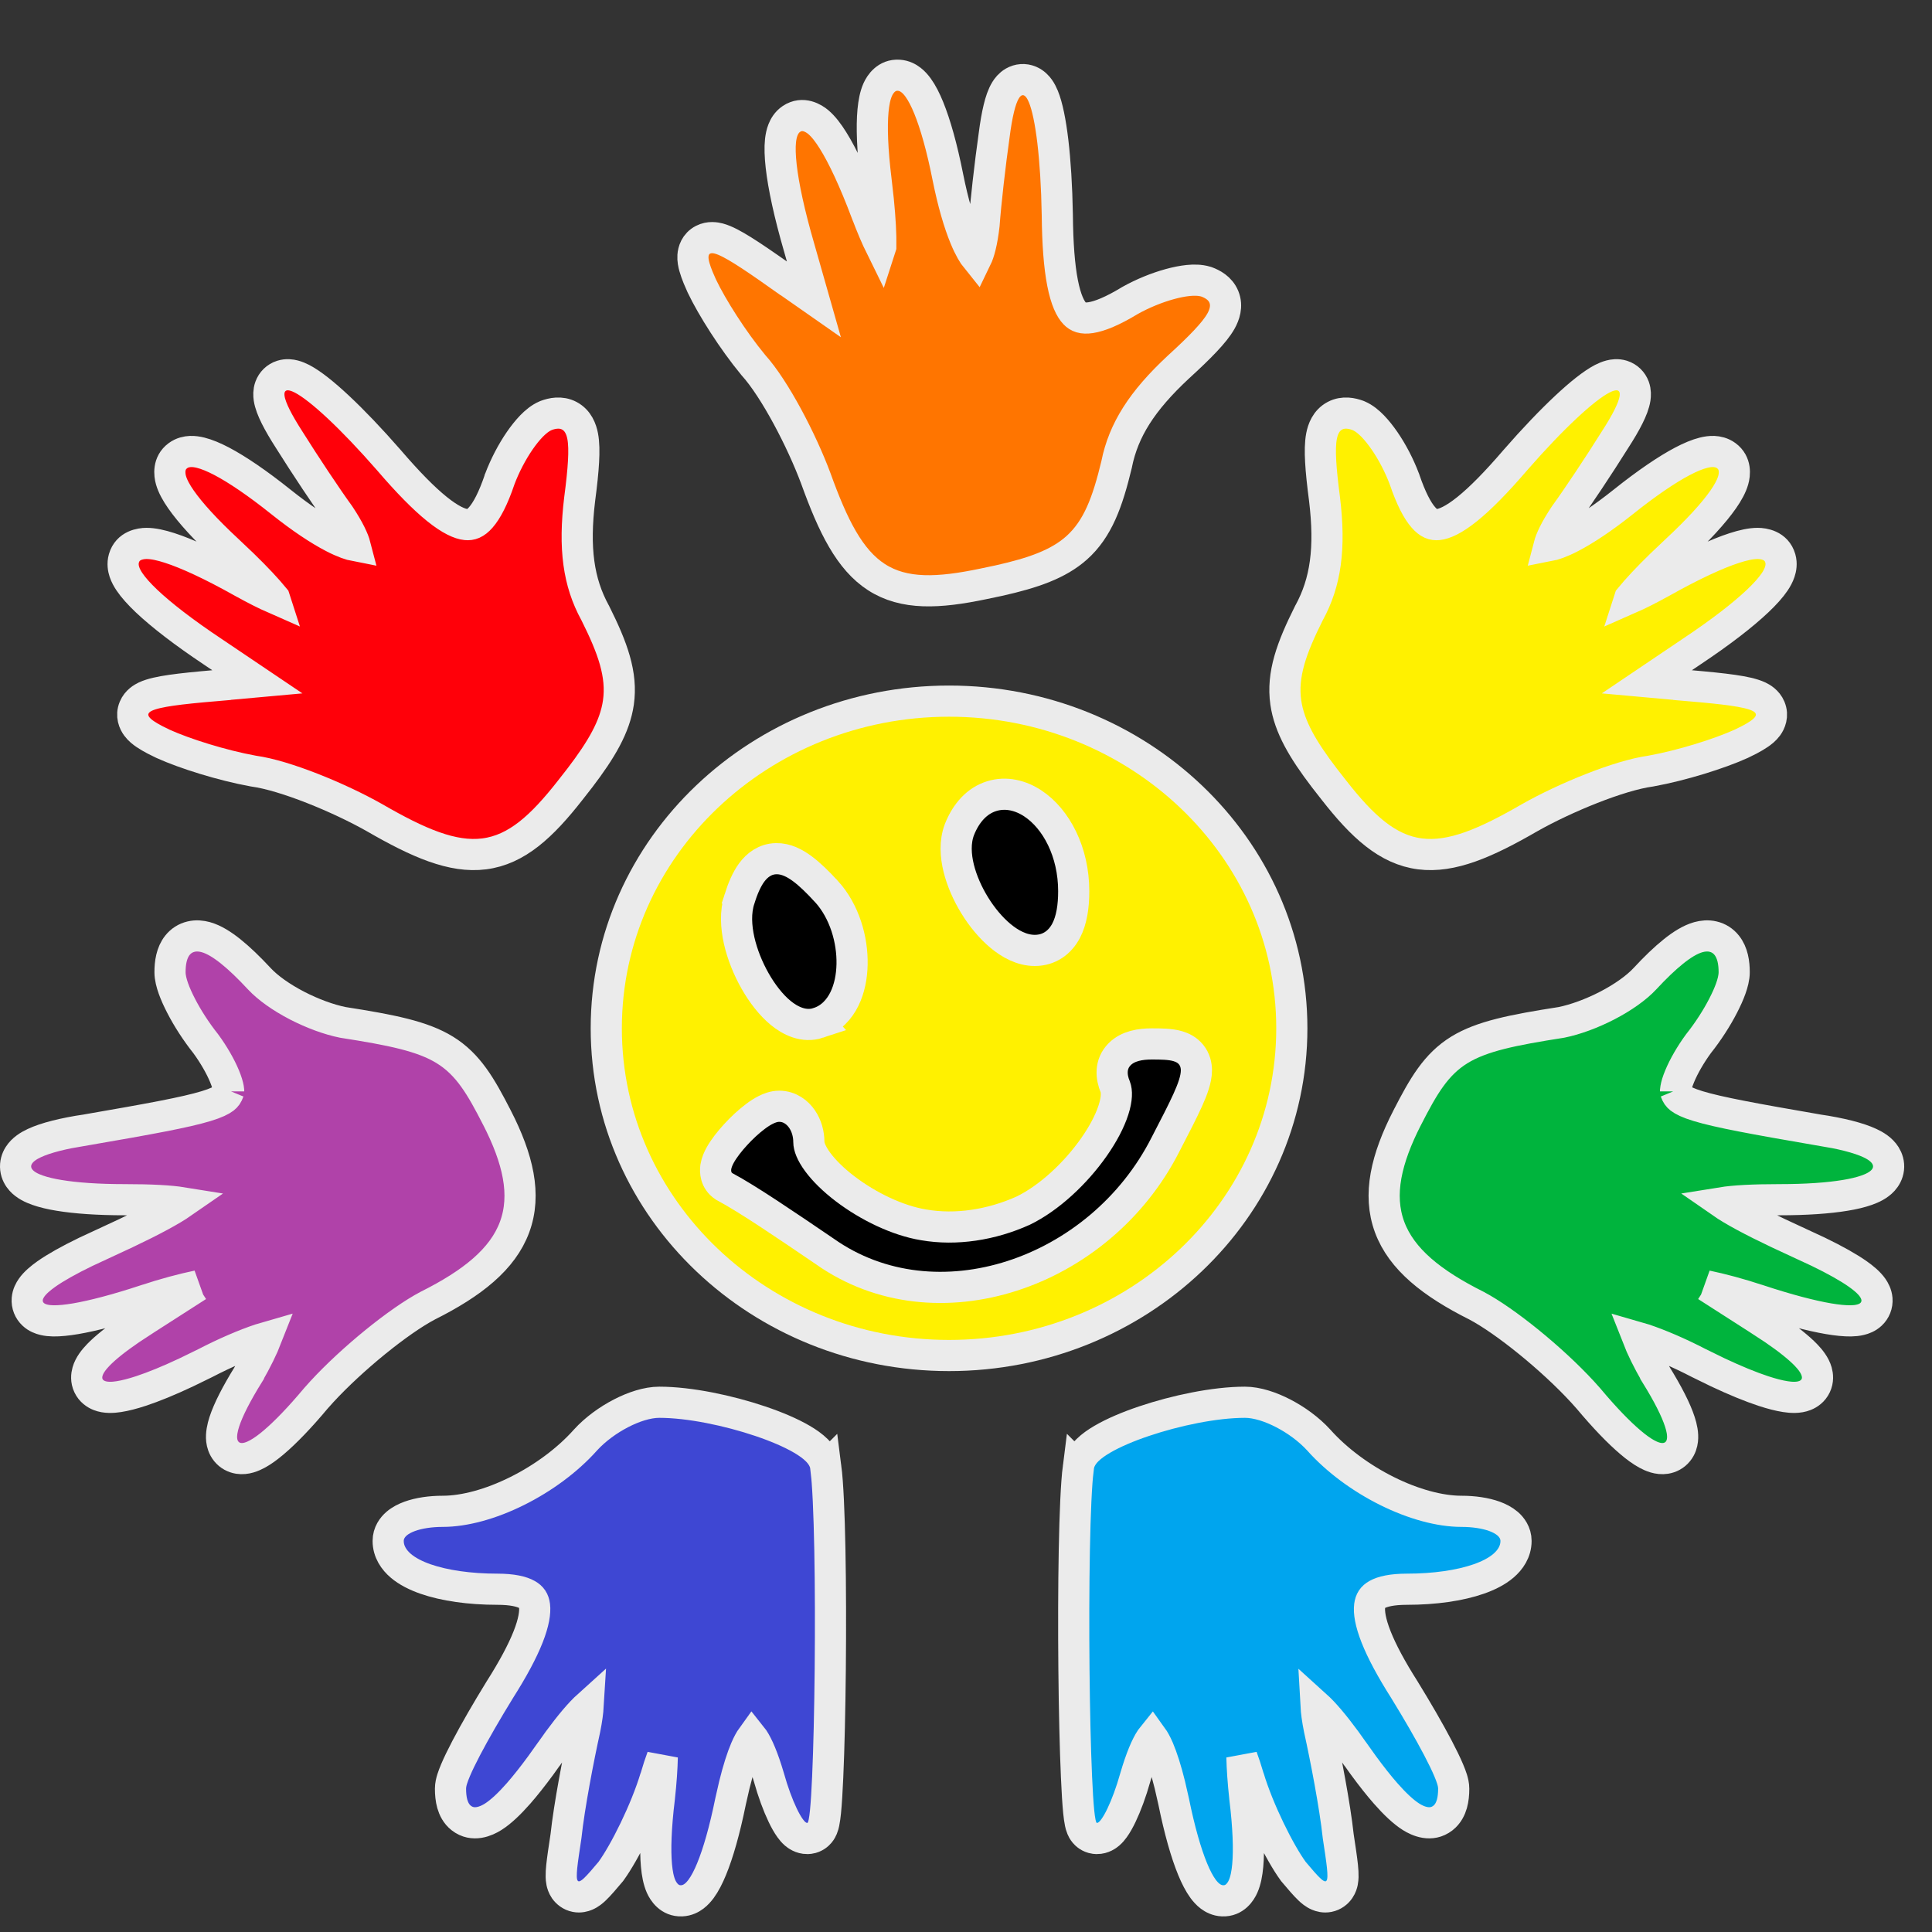 <?xml version="1.0" encoding="UTF-8"?> <svg xmlns="http://www.w3.org/2000/svg" width="62" height="62" viewBox="0 0 62 62" fill="none"><rect x="0" y="0" width="62" height="62" fill="#333333" stroke="none"/><path d="M30.456 22.5C36.508 22.5 41.456 27.178 41.456 33C41.456 38.822 36.508 43.5 30.456 43.5C24.405 43.5 19.456 38.822 19.456 33C19.456 27.178 24.405 22.5 30.456 22.5Z" fill="#FFF100" stroke="#EBEBEB"></path><path d="M12.01 26.235C13.422 27.052 14.521 27.532 15.538 27.402C16.586 27.268 17.395 26.514 18.298 25.361L18.609 24.963C19.299 24.058 19.733 23.323 19.845 22.547C19.975 21.642 19.656 20.781 19.104 19.677L19.1 19.669L19.095 19.661C18.562 18.683 18.41 17.598 18.603 16.011C18.666 15.533 18.708 15.136 18.726 14.812C18.744 14.495 18.741 14.217 18.698 13.993C18.657 13.781 18.556 13.494 18.27 13.342C17.993 13.196 17.708 13.267 17.535 13.33L17.523 13.335L17.509 13.341C17.332 13.416 17.178 13.549 17.055 13.675C16.925 13.81 16.796 13.972 16.675 14.148C16.434 14.499 16.203 14.936 16.038 15.375L16.035 15.382L16.034 15.389C15.828 15.994 15.625 16.382 15.429 16.605C15.253 16.806 15.109 16.849 14.956 16.834C14.758 16.814 14.457 16.685 14.022 16.335C13.596 15.992 13.09 15.477 12.486 14.774L12.484 14.771C11.875 14.074 11.323 13.499 10.857 13.063C10.402 12.637 9.999 12.315 9.694 12.156C9.614 12.115 9.524 12.076 9.43 12.052C9.343 12.029 9.201 12.006 9.047 12.054C8.862 12.112 8.729 12.249 8.667 12.418C8.616 12.559 8.625 12.695 8.638 12.784C8.665 12.965 8.747 13.167 8.847 13.368C8.952 13.579 9.099 13.831 9.286 14.121C9.788 14.922 10.487 15.973 10.896 16.536C11.204 17 11.348 17.321 11.398 17.514C11.257 17.487 11.025 17.413 10.694 17.241C10.243 17.007 9.676 16.634 9.018 16.109C8.255 15.499 7.612 15.065 7.116 14.804C6.87 14.675 6.64 14.578 6.438 14.528C6.336 14.503 6.223 14.484 6.109 14.489C5.996 14.494 5.847 14.522 5.71 14.623C5.387 14.861 5.437 15.235 5.487 15.409C5.543 15.607 5.662 15.818 5.807 16.026C6.104 16.453 6.605 17.006 7.317 17.667L7.791 18.117C8.232 18.545 8.569 18.907 8.807 19.198L8.808 19.201C8.53 19.079 8.178 18.904 7.751 18.664H7.75C6.776 18.12 6.002 17.764 5.446 17.585C5.174 17.497 4.916 17.438 4.698 17.439C4.518 17.44 4.098 17.493 3.976 17.919C3.927 18.09 3.958 18.248 3.994 18.357C4.032 18.47 4.091 18.576 4.155 18.671C4.282 18.86 4.47 19.067 4.701 19.287C5.169 19.73 5.878 20.282 6.827 20.915L8.259 21.88L6.911 22.002V22.003C6.323 22.053 5.855 22.1 5.5 22.151C5.164 22.2 4.869 22.259 4.667 22.354C4.575 22.398 4.394 22.498 4.306 22.708C4.197 22.967 4.302 23.193 4.389 23.31C4.469 23.419 4.576 23.501 4.66 23.558C4.751 23.62 4.856 23.68 4.967 23.739L5.232 23.87C5.926 24.185 7.127 24.562 8.117 24.742L8.139 24.746C9.147 24.883 10.882 25.598 12.01 26.235Z" fill="#FF0009" stroke="#EBEBEB"></path><path d="M26.181 15.355C26.734 16.889 27.265 17.964 28.127 18.521C29.014 19.093 30.119 19.038 31.553 18.738L32.047 18.634C33.158 18.386 33.964 18.104 34.549 17.583C35.231 16.975 35.542 16.111 35.832 14.91L35.834 14.902L35.835 14.893C36.057 13.801 36.641 12.874 37.811 11.784C38.167 11.459 38.455 11.183 38.677 10.947C38.895 10.716 39.072 10.502 39.184 10.302C39.289 10.114 39.397 9.829 39.276 9.529C39.158 9.239 38.894 9.11 38.722 9.046L38.709 9.042L38.695 9.038C38.511 8.982 38.307 8.984 38.132 9.001C37.946 9.02 37.743 9.061 37.537 9.118C37.126 9.231 36.668 9.416 36.26 9.645L36.253 9.649L36.246 9.654C35.699 9.984 35.294 10.149 35.001 10.194C34.737 10.234 34.599 10.174 34.492 10.064C34.353 9.921 34.206 9.629 34.099 9.08C33.994 8.543 33.939 7.824 33.93 6.897L33.93 6.893C33.914 5.968 33.862 5.172 33.787 4.539C33.713 3.92 33.613 3.414 33.482 3.096C33.448 3.013 33.404 2.925 33.348 2.846C33.296 2.773 33.202 2.664 33.053 2.601C32.875 2.526 32.684 2.545 32.529 2.634C32.398 2.709 32.317 2.819 32.27 2.896C32.174 3.052 32.106 3.258 32.054 3.477C31.998 3.706 31.948 3.993 31.904 4.336C31.771 5.272 31.629 6.526 31.579 7.22C31.516 7.774 31.419 8.112 31.332 8.291C31.242 8.18 31.113 7.974 30.97 7.628C30.776 7.16 30.584 6.509 30.418 5.683C30.228 4.725 30.015 3.979 29.804 3.46C29.699 3.202 29.586 2.98 29.464 2.812C29.402 2.727 29.328 2.64 29.237 2.57C29.148 2.5 29.015 2.426 28.846 2.415C28.445 2.389 28.243 2.707 28.169 2.872C28.084 3.06 28.04 3.298 28.016 3.551C27.968 4.068 27.995 4.815 28.113 5.778L28.186 6.428C28.247 7.04 28.272 7.534 28.266 7.909L28.265 7.912C28.131 7.64 27.975 7.279 27.803 6.821L27.802 6.82C27.408 5.776 27.045 5.005 26.735 4.51C26.584 4.267 26.425 4.057 26.257 3.916C26.12 3.801 25.764 3.571 25.396 3.818C25.248 3.918 25.17 4.059 25.128 4.165C25.084 4.276 25.061 4.395 25.048 4.508C25.023 4.735 25.034 5.014 25.069 5.332C25.141 5.972 25.328 6.851 25.646 7.947L26.119 9.607L25.01 8.832L25.009 8.833C24.527 8.492 24.139 8.226 23.835 8.037C23.546 7.857 23.283 7.712 23.067 7.655C22.968 7.629 22.765 7.59 22.563 7.693C22.312 7.821 22.247 8.061 22.238 8.207C22.229 8.342 22.258 8.474 22.286 8.572C22.315 8.677 22.357 8.79 22.404 8.907L22.522 9.178C22.85 9.867 23.525 10.928 24.166 11.704L24.18 11.721C24.863 12.476 25.729 14.14 26.181 15.355Z" fill="#FF7500" stroke="#EBEBEB"></path><path d="M33.207 30.5C33.667 30.5 34.013 30.248 34.212 29.87C34.392 29.527 34.457 29.081 34.457 28.6C34.457 27.341 33.899 26.28 33.144 25.782C32.763 25.53 32.292 25.404 31.825 25.549C31.354 25.695 31.004 26.083 30.792 26.614L30.789 26.622C30.638 27.017 30.668 27.463 30.766 27.862C30.867 28.27 31.052 28.686 31.281 29.057C31.509 29.427 31.793 29.772 32.103 30.031C32.403 30.282 32.787 30.5 33.207 30.5Z" fill="black" stroke="#EBEBEB"></path><path d="M25.056 32.508C25.352 32.75 25.791 32.982 26.264 32.825L26.263 32.824C26.663 32.695 26.933 32.394 27.097 32.061C27.261 31.728 27.337 31.334 27.344 30.941C27.359 30.162 27.105 29.253 26.527 28.614L26.525 28.613C26.243 28.305 25.982 28.051 25.74 27.873C25.507 27.702 25.224 27.549 24.909 27.556C24.555 27.563 24.297 27.763 24.123 27.999C23.958 28.223 23.835 28.52 23.73 28.848L23.731 28.849C23.593 29.269 23.622 29.746 23.72 30.182C23.821 30.629 24.006 31.085 24.234 31.485C24.459 31.881 24.743 32.251 25.056 32.508Z" fill="black" stroke="#EBEBEB"></path><path d="M7.653 46.8C7.896 46.838 8.119 46.737 8.259 46.661C8.423 46.572 8.601 46.443 8.786 46.285C9.158 45.97 9.614 45.499 10.134 44.878L10.323 44.667C11.304 43.601 12.807 42.383 13.73 41.898C15.154 41.185 16.131 40.411 16.513 39.38C16.9 38.335 16.621 37.184 15.952 35.873L15.951 35.872C15.431 34.856 15.027 34.157 14.275 33.693C13.557 33.251 12.565 33.054 10.999 32.809C10.555 32.719 10.027 32.526 9.53 32.269C9.029 32.009 8.596 31.703 8.323 31.41C7.989 31.05 7.683 30.756 7.408 30.536C7.143 30.323 6.87 30.148 6.603 30.074C6.464 30.036 6.301 30.017 6.133 30.057C5.955 30.098 5.806 30.196 5.696 30.333C5.499 30.579 5.456 30.911 5.456 31.2C5.456 31.374 5.508 31.561 5.565 31.722C5.626 31.894 5.712 32.084 5.813 32.279C6.012 32.665 6.288 33.099 6.604 33.496C6.859 33.844 7.075 34.222 7.207 34.541C7.273 34.701 7.312 34.833 7.329 34.93C7.339 34.984 7.338 35.014 7.338 35.024L7.347 35.003L7.341 35.018L7.336 35.032C7.299 35.136 7.26 35.19 7.191 35.244C7.102 35.312 6.939 35.398 6.611 35.497C5.95 35.698 4.816 35.905 2.781 36.257V36.256C2.032 36.37 1.465 36.513 1.102 36.683C0.934 36.761 0.728 36.882 0.605 37.077C0.534 37.189 0.485 37.336 0.504 37.503C0.523 37.666 0.6 37.792 0.679 37.879C0.822 38.038 1.028 38.132 1.204 38.194C1.396 38.262 1.631 38.318 1.897 38.361C2.43 38.449 3.14 38.5 4.007 38.5C4.854 38.5 5.461 38.534 5.852 38.597C5.767 38.656 5.664 38.722 5.542 38.795C5.059 39.084 4.335 39.446 3.353 39.894L2.759 40.17C2.208 40.437 1.784 40.676 1.49 40.883C1.302 41.016 1.126 41.163 1.014 41.323C0.958 41.403 0.886 41.529 0.874 41.688C0.86 41.876 0.931 42.053 1.065 42.178C1.178 42.284 1.311 42.33 1.404 42.352C1.504 42.377 1.609 42.386 1.709 42.388C1.911 42.391 2.156 42.366 2.432 42.319C2.987 42.224 3.738 42.029 4.662 41.725H4.664C5.275 41.521 5.873 41.363 6.346 41.265C6.344 41.266 6.343 41.267 6.341 41.268C5.899 41.554 5.315 41.927 4.69 42.327L4.188 42.656C3.725 42.972 3.38 43.248 3.156 43.48C3.019 43.622 2.869 43.806 2.81 44.014C2.777 44.13 2.759 44.297 2.84 44.468C2.922 44.642 3.066 44.736 3.185 44.783C3.391 44.865 3.629 44.848 3.81 44.82C4.014 44.789 4.254 44.727 4.522 44.639C4.925 44.506 5.418 44.306 5.987 44.037L6.583 43.746L6.587 43.744C7.243 43.404 7.868 43.14 8.346 42.98C8.422 42.955 8.493 42.935 8.559 42.916C8.432 43.241 8.228 43.661 7.974 44.1V44.101C7.584 44.73 7.323 45.244 7.199 45.626C7.14 45.809 7.093 46.019 7.115 46.216C7.127 46.32 7.163 46.454 7.261 46.575C7.366 46.706 7.51 46.777 7.653 46.8Z" fill="#B042A9" stroke="#EBEBEB"></path><path d="M26.475 40.164C30.027 42.669 35.293 40.884 37.4 36.731L37.813 35.928C37.933 35.691 38.034 35.483 38.116 35.302C38.268 34.964 38.394 34.634 38.394 34.35C38.394 34.187 38.353 34.003 38.223 33.843C38.099 33.69 37.937 33.615 37.803 33.575C37.562 33.502 37.247 33.501 36.957 33.501C36.604 33.501 36.201 33.561 35.934 33.828C35.613 34.148 35.657 34.567 35.791 34.882C35.842 35.014 35.85 35.256 35.731 35.623C35.616 35.979 35.402 36.389 35.109 36.807C34.52 37.65 33.668 38.446 32.837 38.85H32.837C31.819 39.31 30.676 39.487 29.642 39.307L29.636 39.306C28.811 39.172 27.861 38.715 27.116 38.146C26.746 37.864 26.444 37.566 26.24 37.289C26.028 37.001 25.957 36.784 25.957 36.65C25.957 36.385 25.882 36.122 25.738 35.912C25.596 35.704 25.347 35.501 25.006 35.501C24.833 35.501 24.679 35.565 24.576 35.617C24.461 35.674 24.347 35.749 24.24 35.83C24.025 35.991 23.801 36.2 23.607 36.412C23.416 36.62 23.232 36.853 23.114 37.065C23.058 37.166 22.995 37.3 22.972 37.446C22.95 37.592 22.957 37.884 23.229 38.066L23.25 38.08L23.271 38.091C23.991 38.475 25.213 39.305 26.475 40.164Z" fill="black" stroke="#EBEBEB"></path><path d="M21.878 60.999C22.049 60.992 22.183 60.919 22.273 60.851C22.364 60.782 22.439 60.696 22.5 60.614C22.621 60.449 22.733 60.231 22.836 59.98C23.045 59.473 23.255 58.743 23.446 57.804L23.566 57.279C23.687 56.789 23.809 56.407 23.929 56.126C24.005 55.948 24.075 55.827 24.132 55.748C24.144 55.763 24.159 55.779 24.173 55.8C24.319 56.017 24.491 56.414 24.674 57.034C24.806 57.507 24.965 57.935 25.118 58.253C25.193 58.41 25.274 58.556 25.357 58.67C25.397 58.726 25.45 58.791 25.516 58.848C25.568 58.892 25.706 59 25.907 59L25.983 58.994C26.153 58.969 26.258 58.866 26.299 58.817C26.35 58.756 26.378 58.697 26.39 58.667C26.417 58.604 26.432 58.539 26.441 58.495C26.461 58.4 26.477 58.276 26.491 58.142C26.518 57.867 26.542 57.481 26.562 57.023C26.603 56.103 26.631 54.861 26.644 53.561C26.669 50.979 26.633 48.103 26.502 47.086L26.501 47.087C26.474 46.839 26.327 46.654 26.209 46.537C26.078 46.407 25.91 46.29 25.733 46.187C25.376 45.978 24.906 45.779 24.398 45.608C23.385 45.266 22.129 45 21.157 45C20.768 45 20.323 45.151 19.927 45.356C19.521 45.566 19.108 45.862 18.788 46.212L18.784 46.217C18.207 46.863 17.422 47.439 16.59 47.852C15.755 48.267 14.907 48.5 14.207 48.5C13.816 48.5 13.442 48.555 13.149 48.661C13.004 48.714 12.852 48.788 12.727 48.896C12.602 49.003 12.457 49.189 12.457 49.45C12.457 49.798 12.648 50.065 12.862 50.247C13.075 50.429 13.354 50.567 13.655 50.672C14.26 50.883 15.069 51 15.957 51C16.445 51 16.747 51.075 16.919 51.173C17.062 51.254 17.132 51.357 17.154 51.531C17.179 51.738 17.133 52.061 16.947 52.532C16.764 52.995 16.463 53.559 16.035 54.232L16.031 54.239C15.627 54.895 15.245 55.555 14.963 56.093C14.823 56.361 14.703 56.606 14.618 56.808C14.575 56.909 14.538 57.006 14.51 57.095C14.486 57.173 14.457 57.285 14.457 57.4C14.457 57.569 14.472 57.737 14.515 57.889C14.558 58.038 14.639 58.215 14.804 58.343C15.181 58.636 15.607 58.441 15.823 58.305C16.078 58.144 16.353 57.88 16.64 57.554C16.859 57.304 17.098 57.002 17.354 56.653L17.616 56.286L17.618 56.285C18.036 55.683 18.388 55.237 18.67 54.939C18.746 54.859 18.814 54.792 18.875 54.737C18.864 54.919 18.834 55.168 18.768 55.492C18.569 56.39 18.268 57.945 18.163 58.925L18.081 59.475C18.058 59.637 18.039 59.778 18.027 59.896C18.015 60.013 18.008 60.127 18.01 60.227C18.012 60.277 18.015 60.336 18.028 60.397C18.039 60.453 18.064 60.543 18.125 60.633C18.196 60.735 18.313 60.832 18.474 60.864C18.619 60.892 18.739 60.855 18.807 60.826C18.933 60.774 19.034 60.684 19.092 60.628C19.159 60.565 19.235 60.483 19.318 60.389L19.589 60.072L19.6 60.059L19.611 60.044C20.048 59.443 20.722 58.091 21.036 57.044H21.035C21.11 56.794 21.185 56.577 21.253 56.388C21.245 56.742 21.217 57.178 21.16 57.695V57.696C21.046 58.633 21.02 59.362 21.067 59.869C21.09 60.118 21.133 60.352 21.215 60.538C21.286 60.699 21.482 61.017 21.878 60.999Z" fill="#3E47D3" stroke="#EBEBEB"></path><path d="M49.098 26.235C47.686 27.052 46.587 27.532 45.569 27.402C44.522 27.268 43.712 26.514 42.81 25.361L42.499 24.963C41.809 24.058 41.375 23.323 41.263 22.547C41.133 21.642 41.452 20.781 42.004 19.677L42.008 19.669L42.013 19.661C42.546 18.683 42.697 17.598 42.505 16.011C42.442 15.533 42.4 15.136 42.382 14.812C42.364 14.495 42.367 14.217 42.41 13.993C42.451 13.781 42.552 13.494 42.838 13.342C43.115 13.196 43.4 13.267 43.572 13.33L43.585 13.335L43.599 13.341C43.776 13.416 43.93 13.549 44.053 13.675C44.183 13.81 44.312 13.972 44.433 14.148C44.674 14.499 44.905 14.936 45.069 15.375L45.072 15.382L45.074 15.389C45.28 15.994 45.483 16.382 45.679 16.605C45.855 16.806 45.998 16.849 46.151 16.834C46.35 16.814 46.651 16.685 47.086 16.335C47.512 15.992 48.018 15.477 48.622 14.774L48.624 14.771C49.232 14.074 49.785 13.499 50.251 13.063C50.706 12.637 51.109 12.315 51.414 12.156C51.494 12.115 51.584 12.076 51.678 12.052C51.765 12.029 51.906 12.006 52.061 12.054C52.245 12.112 52.379 12.249 52.441 12.418C52.492 12.559 52.483 12.695 52.47 12.784C52.443 12.965 52.361 13.167 52.261 13.368C52.156 13.579 52.009 13.831 51.821 14.121C51.32 14.922 50.621 15.973 50.212 16.536C49.903 17 49.76 17.321 49.71 17.514C49.851 17.487 50.082 17.413 50.414 17.241C50.864 17.007 51.431 16.634 52.09 16.109C52.853 15.499 53.496 15.065 53.992 14.804C54.238 14.675 54.468 14.578 54.67 14.528C54.771 14.503 54.885 14.484 54.999 14.489C55.112 14.494 55.261 14.522 55.398 14.623C55.721 14.861 55.671 15.235 55.621 15.409C55.565 15.607 55.446 15.818 55.301 16.026C55.004 16.453 54.502 17.006 53.791 17.667L53.317 18.117C52.876 18.545 52.539 18.907 52.301 19.198L52.3 19.201C52.578 19.079 52.929 18.904 53.357 18.664H53.358C54.332 18.12 55.106 17.764 55.662 17.585C55.934 17.497 56.192 17.438 56.41 17.439C56.589 17.44 57.01 17.493 57.132 17.919C57.181 18.09 57.15 18.248 57.113 18.357C57.075 18.47 57.017 18.576 56.953 18.671C56.826 18.86 56.638 19.067 56.406 19.287C55.939 19.73 55.23 20.282 54.28 20.915L52.849 21.88L54.196 22.002V22.003C54.785 22.053 55.252 22.1 55.608 22.151C55.944 22.2 56.239 22.259 56.441 22.354C56.533 22.398 56.714 22.498 56.802 22.708C56.911 22.967 56.806 23.193 56.719 23.31C56.638 23.419 56.532 23.501 56.447 23.558C56.357 23.62 56.252 23.68 56.141 23.739L55.876 23.87C55.181 24.185 53.981 24.562 52.99 24.742L52.969 24.746C51.961 24.883 50.226 25.598 49.098 26.235Z" fill="#FFF100" stroke="#EBEBEB"></path><path d="M53.454 46.8C53.212 46.838 52.989 46.737 52.849 46.661C52.685 46.572 52.507 46.443 52.322 46.285C51.95 45.97 51.494 45.499 50.974 44.878L50.785 44.667C49.804 43.601 48.3 42.383 47.378 41.898C45.954 41.185 44.977 40.411 44.595 39.38C44.208 38.335 44.487 37.184 45.156 35.873L45.157 35.872C45.677 34.856 46.08 34.157 46.832 33.693C47.551 33.251 48.543 33.054 50.109 32.809C50.553 32.719 51.081 32.526 51.578 32.269C52.079 32.009 52.512 31.703 52.785 31.41C53.119 31.05 53.425 30.756 53.7 30.536C53.965 30.323 54.238 30.148 54.505 30.074C54.644 30.036 54.807 30.017 54.975 30.057C55.152 30.098 55.302 30.196 55.411 30.333C55.609 30.579 55.652 30.911 55.652 31.2C55.652 31.374 55.6 31.561 55.543 31.722C55.482 31.894 55.396 32.084 55.295 32.279C55.096 32.665 54.82 33.099 54.504 33.496C54.249 33.844 54.033 34.222 53.901 34.541C53.834 34.701 53.795 34.833 53.779 34.93C53.769 34.984 53.77 35.014 53.77 35.024L53.761 35.003L53.767 35.018L53.772 35.032C53.809 35.136 53.848 35.19 53.917 35.244C54.006 35.312 54.169 35.398 54.496 35.497C55.158 35.698 56.292 35.905 58.327 36.257V36.256C59.075 36.37 59.643 36.513 60.006 36.683C60.174 36.761 60.38 36.882 60.503 37.077C60.573 37.189 60.623 37.336 60.604 37.503C60.585 37.666 60.508 37.792 60.429 37.879C60.285 38.038 60.08 38.132 59.904 38.194C59.711 38.262 59.477 38.318 59.211 38.361C58.678 38.449 57.967 38.5 57.101 38.5C56.254 38.5 55.647 38.534 55.256 38.597C55.341 38.656 55.444 38.722 55.566 38.795C56.049 39.084 56.773 39.446 57.755 39.894L58.349 40.17C58.9 40.437 59.323 40.676 59.617 40.883C59.806 41.016 59.982 41.163 60.094 41.323C60.15 41.403 60.221 41.529 60.234 41.688C60.248 41.876 60.177 42.053 60.043 42.178C59.93 42.284 59.797 42.33 59.703 42.352C59.604 42.377 59.499 42.386 59.399 42.388C59.197 42.391 58.952 42.366 58.676 42.319C58.121 42.224 57.37 42.029 56.446 41.725H56.444C55.833 41.521 55.235 41.363 54.762 41.265C54.764 41.266 54.765 41.267 54.767 41.268C55.209 41.554 55.793 41.927 56.418 42.327L56.92 42.656C57.383 42.972 57.727 43.248 57.952 43.48C58.089 43.622 58.239 43.806 58.298 44.014C58.331 44.13 58.349 44.297 58.268 44.468C58.186 44.642 58.042 44.736 57.923 44.783C57.717 44.865 57.479 44.848 57.298 44.82C57.094 44.789 56.854 44.727 56.586 44.639C56.183 44.506 55.69 44.306 55.12 44.037L54.525 43.746L54.521 43.744C53.865 43.404 53.239 43.14 52.762 42.98C52.686 42.955 52.615 42.935 52.549 42.916C52.676 43.241 52.88 43.661 53.134 44.1V44.101C53.524 44.73 53.785 45.244 53.908 45.626C53.968 45.809 54.015 46.019 53.992 46.216C53.98 46.32 53.945 46.454 53.847 46.575C53.742 46.706 53.598 46.777 53.454 46.8Z" fill="#00B43D" stroke="#EBEBEB"></path><path d="M39.23 60.999C39.059 60.992 38.925 60.919 38.835 60.851C38.744 60.782 38.669 60.696 38.608 60.614C38.487 60.449 38.375 60.231 38.272 59.98C38.063 59.473 37.853 58.743 37.662 57.804L37.542 57.279C37.421 56.789 37.298 56.407 37.179 56.126C37.103 55.948 37.033 55.827 36.976 55.748C36.964 55.763 36.949 55.779 36.934 55.8C36.788 56.017 36.616 56.414 36.434 57.034C36.302 57.507 36.142 57.935 35.99 58.253C35.915 58.41 35.834 58.556 35.751 58.67C35.711 58.726 35.658 58.791 35.592 58.848C35.54 58.892 35.402 59 35.201 59L35.125 58.994C34.955 58.969 34.85 58.866 34.809 58.817C34.758 58.756 34.73 58.697 34.718 58.667C34.691 58.604 34.676 58.539 34.667 58.495C34.647 58.4 34.631 58.276 34.617 58.142C34.59 57.867 34.566 57.481 34.546 57.023C34.505 56.103 34.476 54.861 34.464 53.561C34.439 50.979 34.475 48.103 34.605 47.086L34.606 47.087C34.634 46.839 34.781 46.654 34.898 46.537C35.03 46.407 35.198 46.29 35.375 46.187C35.732 45.978 36.202 45.779 36.71 45.608C37.722 45.266 38.979 45 39.951 45C40.34 45 40.785 45.151 41.181 45.356C41.587 45.566 41.999 45.862 42.32 46.212L42.324 46.217C42.901 46.863 43.685 47.439 44.517 47.852C45.353 48.267 46.201 48.5 46.901 48.5C47.292 48.5 47.666 48.555 47.959 48.661C48.103 48.714 48.255 48.788 48.381 48.896C48.505 49.003 48.651 49.189 48.651 49.45C48.651 49.798 48.46 50.065 48.246 50.247C48.033 50.429 47.754 50.567 47.453 50.672C46.847 50.883 46.038 51 45.151 51C44.663 51 44.361 51.075 44.188 51.173C44.046 51.254 43.976 51.357 43.954 51.531C43.928 51.738 43.975 52.061 44.161 52.532C44.344 52.995 44.645 53.559 45.073 54.232L45.077 54.239C45.481 54.895 45.863 55.555 46.145 56.093C46.285 56.361 46.405 56.606 46.49 56.808C46.533 56.909 46.57 57.006 46.598 57.095C46.622 57.173 46.651 57.285 46.651 57.4C46.651 57.569 46.636 57.737 46.593 57.889C46.55 58.038 46.469 58.215 46.304 58.343C45.927 58.636 45.501 58.441 45.285 58.305C45.03 58.144 44.755 57.88 44.468 57.554C44.248 57.304 44.01 57.002 43.754 56.653L43.492 56.286L43.49 56.285C43.072 55.683 42.72 55.237 42.438 54.939C42.362 54.859 42.294 54.792 42.233 54.737C42.243 54.919 42.274 55.168 42.34 55.492C42.539 56.39 42.84 57.945 42.945 58.925L43.027 59.475C43.05 59.637 43.069 59.778 43.081 59.896C43.093 60.013 43.1 60.127 43.098 60.227C43.096 60.277 43.092 60.336 43.08 60.397C43.069 60.453 43.044 60.543 42.982 60.633C42.912 60.735 42.795 60.832 42.634 60.864C42.489 60.892 42.369 60.855 42.301 60.826C42.175 60.774 42.074 60.684 42.016 60.628C41.949 60.565 41.873 60.483 41.79 60.389L41.519 60.072L41.508 60.059L41.497 60.044C41.06 59.443 40.386 58.091 40.072 57.044H40.073C39.997 56.794 39.923 56.577 39.855 56.388C39.863 56.742 39.891 57.178 39.948 57.695V57.696C40.062 58.633 40.088 59.362 40.041 59.869C40.018 60.118 39.975 60.352 39.892 60.538C39.822 60.699 39.626 61.017 39.23 60.999Z" fill="#00A5EE" stroke="#EBEBEB"></path></svg> 